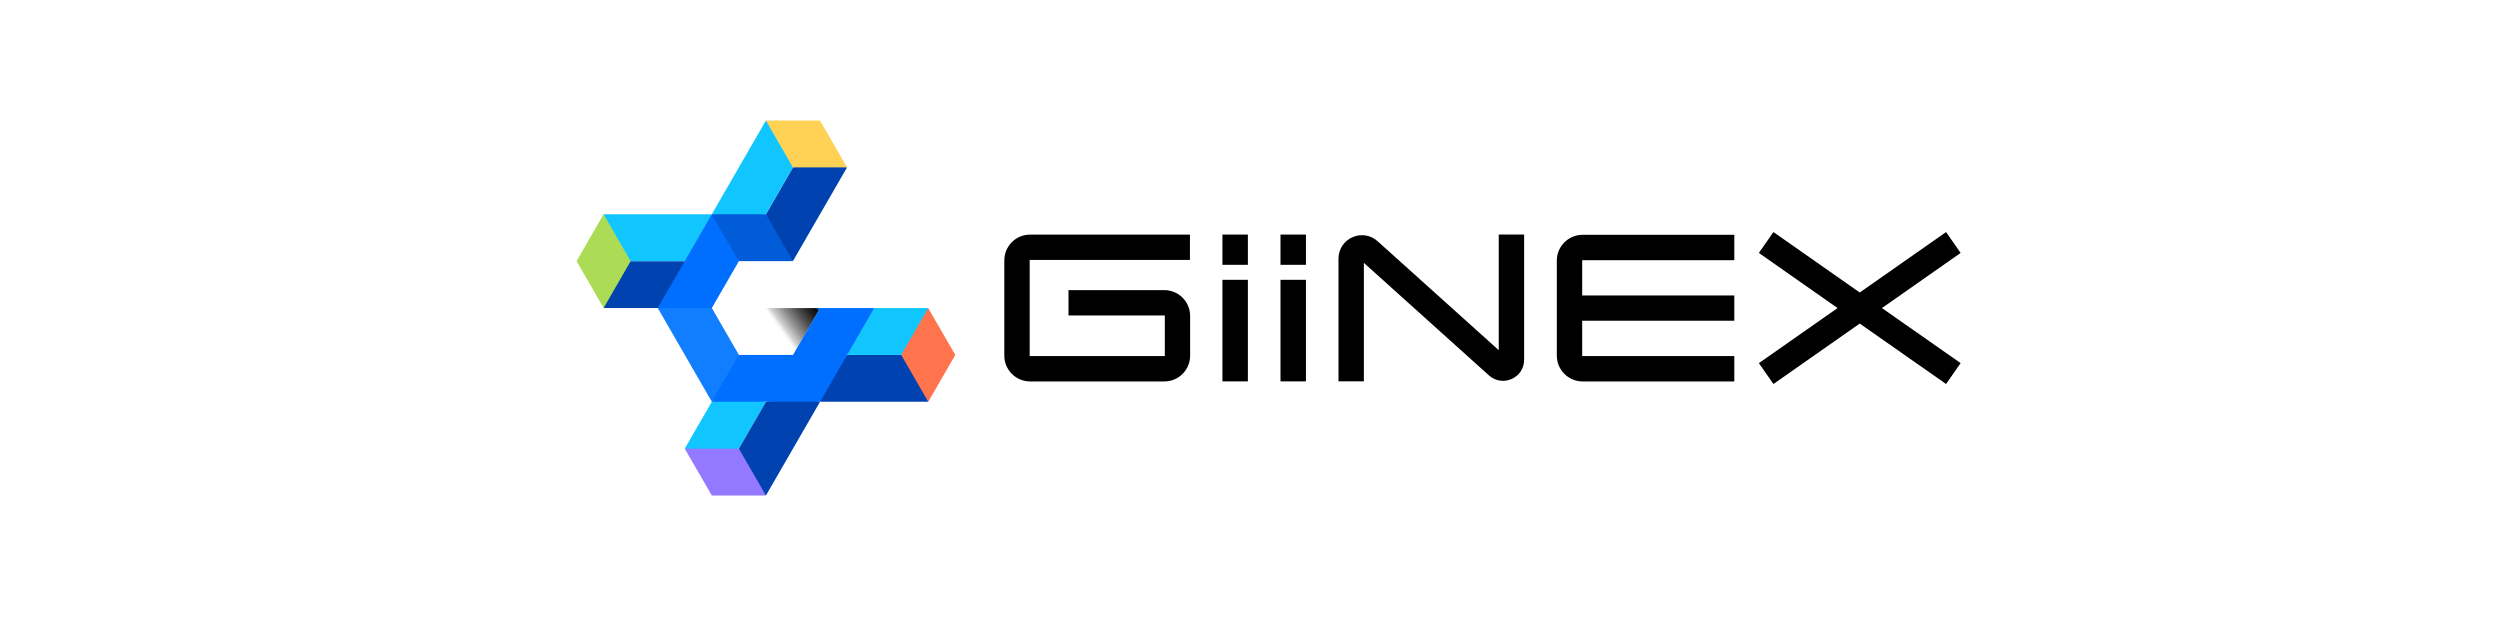 <?xml version="1.0" encoding="UTF-8"?>
<svg id="_图层_1" xmlns="http://www.w3.org/2000/svg" xmlns:xlink="http://www.w3.org/1999/xlink" viewBox="0 0 400 100">
  <defs>
    <style>
      .cls-1 {
        fill: url(#linear-gradient);
      }

      .cls-2 {
        fill: #9279ff;
      }

      .cls-3 {
        fill: #acdc55;
      }

      .cls-4 {
        fill: #117eff;
      }

      .cls-5 {
        fill: #11c6ff;
      }

      .cls-6 {
        fill: #005cd8;
      }

      .cls-7 {
        fill: #ffd255;
      }

      .cls-8 {
        fill: #006eff;
      }

      .cls-9 {
        fill: #0042b0;
      }

      .cls-10 {
        fill: #ff744c;
      }
    </style>
    <linearGradient id="linear-gradient" x1="124.08" y1="-202.92" x2="131.83" y2="-197.26" gradientTransform="translate(0 -149.4) scale(1 -1)" gradientUnits="userSpaceOnUse">
      <stop offset=".08" stop-color="#fff" stop-opacity="0"/>
      <stop offset=".18" stop-color="#000" stop-opacity=".16"/>
      <stop offset=".36" stop-color="#000" stop-opacity=".45"/>
      <stop offset=".53" stop-color="#000" stop-opacity=".69"/>
      <stop offset=".68" stop-color="#000" stop-opacity=".86"/>
      <stop offset=".79" stop-color="#000" stop-opacity=".96"/>
      <stop offset=".85" stop-color="#006eff"/>
    </linearGradient>
  </defs>
  <g>
    <polygon points="313.7 40.47 311.37 37.13 297.56 46.8 283.75 37.13 281.42 40.47 294.01 49.29 281.42 58.1 283.75 61.44 297.56 51.77 311.37 61.44 313.7 58.1 301.11 49.29 313.7 40.47"/>
    <g>
      <path d="M186.29,61.03h-21.48c-2.27,0-4.12-1.85-4.12-4.12v-15.24c0-1.1.43-2.14,1.2-2.92s1.82-1.21,2.92-1.21h25.58v4.05h-25.64v15.38h21.62v-6.5h-15.41v-4.05h15.34c2.27,0,4.12,1.85,4.12,4.13v6.36c0,2.27-1.85,4.12-4.12,4.12h0Z"/>
      <path d="M218.22,61.01h-4.06v-19.63c0-1.5.85-2.81,2.22-3.42,1.37-.61,2.91-.37,4.03.63l19.39,17.44v-18.5h4.06v20.04c0,1.35-.77,2.53-2,3.07s-2.62.33-3.62-.57l-20.02-18.01v18.95h0Z"/>
      <path d="M277.49,61.03h-24.28c-2.27,0-4.12-1.85-4.12-4.12v-15.22c0-2.27,1.85-4.12,4.12-4.12h24.28v4.06h-24.34v5.64h24.34v4.05h-24.34v5.65h24.34v4.06h0Z"/>
      <g>
        <path d="M199.66,42.37h-4.07v-4.84h4.07v4.84Z"/>
        <path d="M199.66,61.02h-4.07v-16.25h4.07v16.25Z"/>
      </g>
      <g>
        <path d="M208.95,42.37h-4.07v-4.84h4.07v4.84Z"/>
        <path d="M208.95,61.02h-4.07v-16.25h4.07v16.25Z"/>
      </g>
    </g>
  </g>
  <g>
    <polygon class="cls-5" points="109.56 71.78 113.71 72.87 118.22 71.78 122.55 64.29 118.14 63.26 113.89 64.29 109.56 71.78"/>
    <polygon class="cls-9" points="131.2 64.29 122.55 79.28 119.14 75.96 118.22 71.78 122.55 64.29 127.11 63.42 131.2 64.29"/>
    <polygon class="cls-1" points="126.9 56.8 131.23 49.29 122.56 49.29 126.9 56.8"/>
    <polygon class="cls-2" points="109.56 71.79 113.89 79.28 122.55 79.28 118.22 71.79 109.56 71.79"/>
    <polygon class="cls-8" points="139.86 49.29 131.21 49.29 126.88 56.79 118.22 56.79 115.07 59.78 113.89 64.28 131.2 64.28 134.69 61 135.52 56.81 139 52.95 139.86 49.29"/>
    <polygon class="cls-9" points="126.87 41.77 135.53 26.78 131 25.66 126.87 26.78 122.55 34.28 123.48 38.66 126.87 41.77"/>
    <polygon class="cls-5" points="113.89 34.28 122.54 19.29 126.16 22.35 126.87 26.79 122.55 34.28 118.3 35.11 113.89 34.28"/>
    <polygon class="cls-7" points="135.53 26.78 131.2 19.28 122.55 19.29 126.87 26.78 135.53 26.78"/>
    <polygon class="cls-8" points="113.89 34.29 110.69 37.39 109.52 41.85 106.32 45.1 105.23 49.28 109.34 50.68 113.89 49.28 118.22 41.79 118.22 37.39 113.89 34.29"/>
    <polygon class="cls-3" points="96.58 34.28 92.25 41.78 96.58 49.28 99.66 45.94 100.91 41.78 100.34 37.84 96.58 34.28"/>
    <polygon class="cls-9" points="109.56 41.79 100.9 41.79 96.58 49.28 105.23 49.28 109.56 41.79"/>
    <polygon class="cls-5" points="113.89 34.28 96.58 34.28 100.9 41.78 109.56 41.78 111.59 38.28 113.89 34.28"/>
    <polygon class="cls-4" points="105.24 49.28 113.89 64.27 118.22 56.78 113.89 49.28 110.1 49.28 105.24 49.28"/>
    <polygon class="cls-6" points="113.89 34.28 122.55 34.28 126.87 41.78 118.21 41.78 113.89 34.28"/>
    <polygon class="cls-10" points="148.52 64.28 152.85 56.79 148.51 49.29 145.11 52.14 144.19 56.79 145.01 61.05 148.52 64.28"/>
    <polygon class="cls-9" points="131.21 64.28 148.52 64.28 144.19 56.79 135.54 56.79 131.21 64.28"/>
    <polygon class="cls-5" points="135.54 56.79 144.19 56.79 148.52 49.29 139.86 49.29 135.54 56.79"/>
  </g>
</svg>
